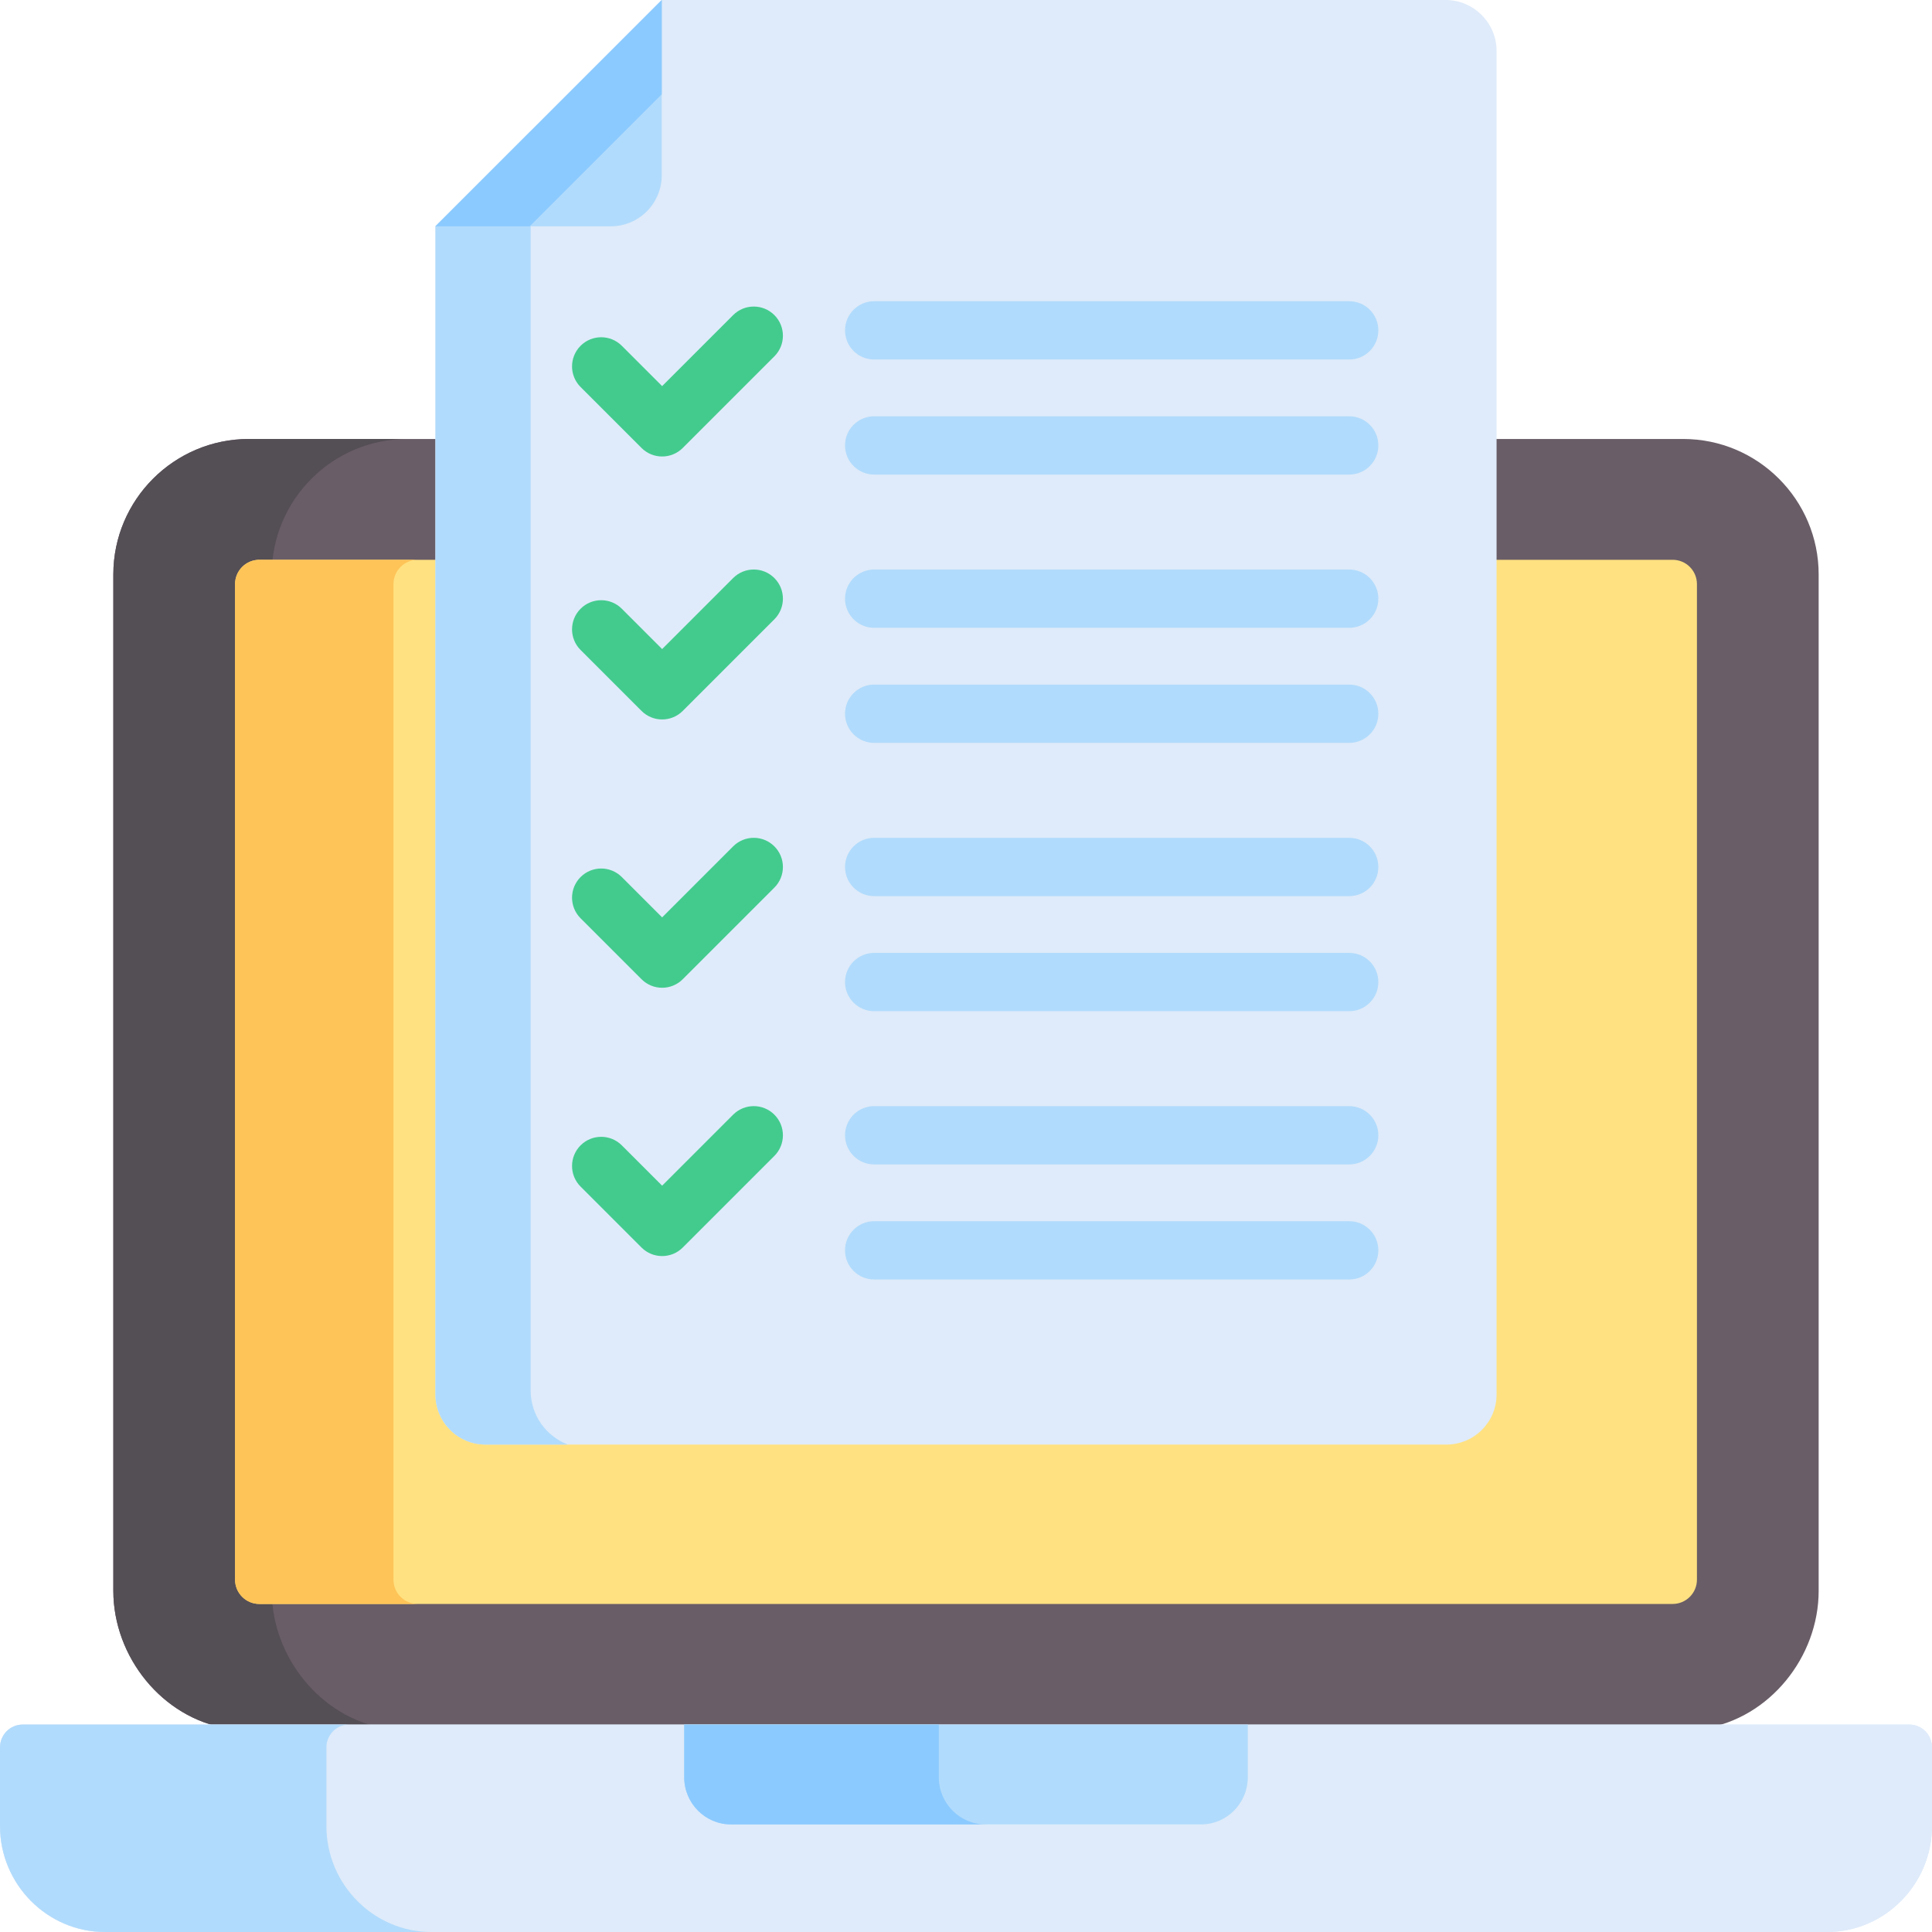 <svg id="Capa_1" enable-background="new 0 0 512 512" height="512" viewBox="0 0 512 512" width="512" xmlns="http://www.w3.org/2000/svg"><g><path d="m446.057 116.334c-7.171 0-378.036 0-380.115 0-19.799 0-35.907 16.108-35.907 35.907v269.335c0 17.511 12.977 33.718 30.246 36.485h391.437c17.269-2.767 30.246-18.973 30.246-36.485 0-8.961 0-261.229 0-269.335.001-19.798-16.108-35.907-35.907-35.907z" fill="#695d67"/><path d="m72.015 421.577v-269.335c0-19.799 16.108-35.907 35.907-35.907-25.405 0-41.55 0-41.98 0-19.799 0-35.907 16.108-35.907 35.907v269.335c0 17.511 12.977 33.718 30.246 36.485h41.98c-17.269-2.768-30.246-18.974-30.246-36.485z" fill="#544e55"/><path d="m506.004 457.031h-500.008c-3.311 0-5.995 2.71-5.995 6.054v20.823c0 15.45 12.519 28.092 27.82 28.092h456.358c15.301 0 27.82-12.642 27.82-28.092v-20.823c0-3.343-2.684-6.054-5.995-6.054z" fill="#dfebfa"/><path d="m506.004 457.031h-500.008c-3.311 0-5.995 2.71-5.995 6.054v20.823c0 15.45 12.519 28.092 27.82 28.092h456.358c15.301 0 27.82-12.642 27.82-28.092v-20.823c0-3.343-2.684-6.054-5.995-6.054z" fill="#dfebfa"/><path d="m86.504 483.908v-20.823c0-3.343 2.684-6.054 5.995-6.054h-86.503c-3.311 0-5.995 2.71-5.995 6.054v20.823c0 15.45 12.519 28.092 27.82 28.092h86.503c-15.301 0-27.82-12.642-27.82-28.092z" fill="#b1dbfc"/><path d="m181.32 457.031v13.97c0 6.866 5.563 12.484 12.363 12.484h124.635c6.8 0 12.363-5.618 12.363-12.484v-13.97" fill="#b1dbfc"/><path d="m248.796 471.002v-13.97h-67.476v13.97c0 6.866 5.563 12.484 12.363 12.484h67.476c-6.8 0-12.363-5.618-12.363-12.484z" fill="#8bcaff"/><path d="m443.265 148.35c-14.269 0-359.411 0-374.53 0-3.558 0-6.442 2.884-6.442 6.443v263.829c0 3.558 2.884 6.443 6.442 6.443h374.53c3.557 0 6.442-2.885 6.442-6.443 0-5.823 0-208.523 0-232.065 0-1.054 0-1.758 0-2.06v-29.704c0-3.558-2.884-6.443-6.442-6.443z" fill="#ffe181"/><path d="m104.272 418.622c0-8.301 0-247.082 0-263.829 0-3.558 2.884-6.443 6.442-6.443-23.359 0-39.015 0-41.98 0-3.558 0-6.442 2.884-6.442 6.443v263.829c0 3.558 2.884 6.443 6.442 6.443h41.98c-3.557 0-6.442-2.884-6.442-6.443z" fill="#fec458"/><path d="m383.085 0h-207.716l-59.978 59.978v309.562c0 7.339 5.949 13.288 13.288 13.288h254.641c7.339 0 13.288-5.949 13.288-13.288v-356.017c.001-7.468-6.054-13.523-13.523-13.523z" fill="#dfebfa"/><path d="m140.63 368.491v-333.752l-25.239 25.239v309.562c0 7.339 5.949 13.288 13.288 13.288h21.821c-5.768-2.213-9.87-7.789-9.87-14.337z" fill="#b1dbfc"/><path d="m115.391 59.978h46.454c7.469 0 13.523-6.055 13.523-13.523v-46.455z" fill="#b1dbfc"/><path d="m175.369 0-59.978 59.978h24.99l34.988-34.988z" fill="#8bcaff"/><g><path d="m170.01 118.712-16.147-16.147c-3.018-3.017-3.018-7.909 0-10.926 3.017-3.017 7.909-3.017 10.926 0l10.684 10.684 18.818-18.818c3.017-3.017 7.909-3.017 10.926 0 3.018 3.017 3.018 7.909 0 10.926l-24.281 24.281c-3.017 3.017-7.909 3.017-10.926 0z" fill="#43cb8e"/></g><g><path d="m170.01 188.399-16.147-16.147c-3.018-3.017-3.018-7.909 0-10.926 3.017-3.017 7.909-3.017 10.926 0l10.684 10.684 18.818-18.818c3.017-3.017 7.909-3.017 10.926 0 3.018 3.017 3.018 7.909 0 10.926l-24.281 24.282c-3.017 3.017-7.909 3.017-10.926-.001z" fill="#43cb8e"/></g><g><path d="m170.01 259.503-16.147-16.147c-3.018-3.017-3.018-7.909 0-10.926 3.017-3.017 7.909-3.017 10.926 0l10.684 10.684 18.818-18.818c3.017-3.017 7.909-3.017 10.926 0 3.018 3.017 3.018 7.909 0 10.926l-24.281 24.281c-3.017 3.018-7.909 3.018-10.926 0z" fill="#43cb8e"/></g><g><g><path d="m357.552 95.277h-125.887c-4.267 0-7.726-3.459-7.726-7.726s3.459-7.726 7.726-7.726h125.887c4.267 0 7.726 3.459 7.726 7.726s-3.459 7.726-7.726 7.726z" fill="#b1dbfc"/></g></g><g><g><path d="m357.552 125.77h-125.887c-4.267 0-7.726-3.459-7.726-7.726s3.459-7.726 7.726-7.726h125.887c4.267 0 7.726 3.459 7.726 7.726s-3.459 7.726-7.726 7.726z" fill="#b1dbfc"/></g></g><g><g><path d="m357.552 166.381h-125.887c-4.267 0-7.726-3.459-7.726-7.726s3.459-7.726 7.726-7.726h125.887c4.267 0 7.726 3.459 7.726 7.726s-3.459 7.726-7.726 7.726z" fill="#b1dbfc"/></g></g><g><g><path d="m357.552 196.874h-125.887c-4.267 0-7.726-3.459-7.726-7.726s3.459-7.726 7.726-7.726h125.887c4.267 0 7.726 3.459 7.726 7.726s-3.459 7.726-7.726 7.726z" fill="#b1dbfc"/></g></g><g><g><path d="m357.552 237.485h-125.887c-4.267 0-7.726-3.459-7.726-7.726s3.459-7.726 7.726-7.726h125.887c4.267 0 7.726 3.459 7.726 7.726s-3.459 7.726-7.726 7.726z" fill="#b1dbfc"/></g></g><g><g><path d="m357.552 267.978h-125.887c-4.267 0-7.726-3.459-7.726-7.726s3.459-7.726 7.726-7.726h125.887c4.267 0 7.726 3.459 7.726 7.726s-3.459 7.726-7.726 7.726z" fill="#b1dbfc"/></g></g><g><path d="m170.01 330.607-16.147-16.147c-3.018-3.017-3.018-7.909 0-10.926 3.017-3.017 7.909-3.018 10.926 0l10.684 10.684 18.818-18.818c3.017-3.017 7.909-3.017 10.926 0 3.018 3.017 3.018 7.909 0 10.926l-24.281 24.281c-3.017 3.018-7.909 3.017-10.926 0z" fill="#43cb8e"/></g><g><g><path d="m357.552 308.589h-125.887c-4.267 0-7.726-3.459-7.726-7.726s3.459-7.726 7.726-7.726h125.887c4.267 0 7.726 3.459 7.726 7.726 0 4.266-3.459 7.726-7.726 7.726z" fill="#b1dbfc"/></g></g><g><g><path d="m357.552 339.082h-125.887c-4.267 0-7.726-3.459-7.726-7.726s3.459-7.726 7.726-7.726h125.887c4.267 0 7.726 3.459 7.726 7.726s-3.459 7.726-7.726 7.726z" fill="#b1dbfc"/></g></g></g></svg>